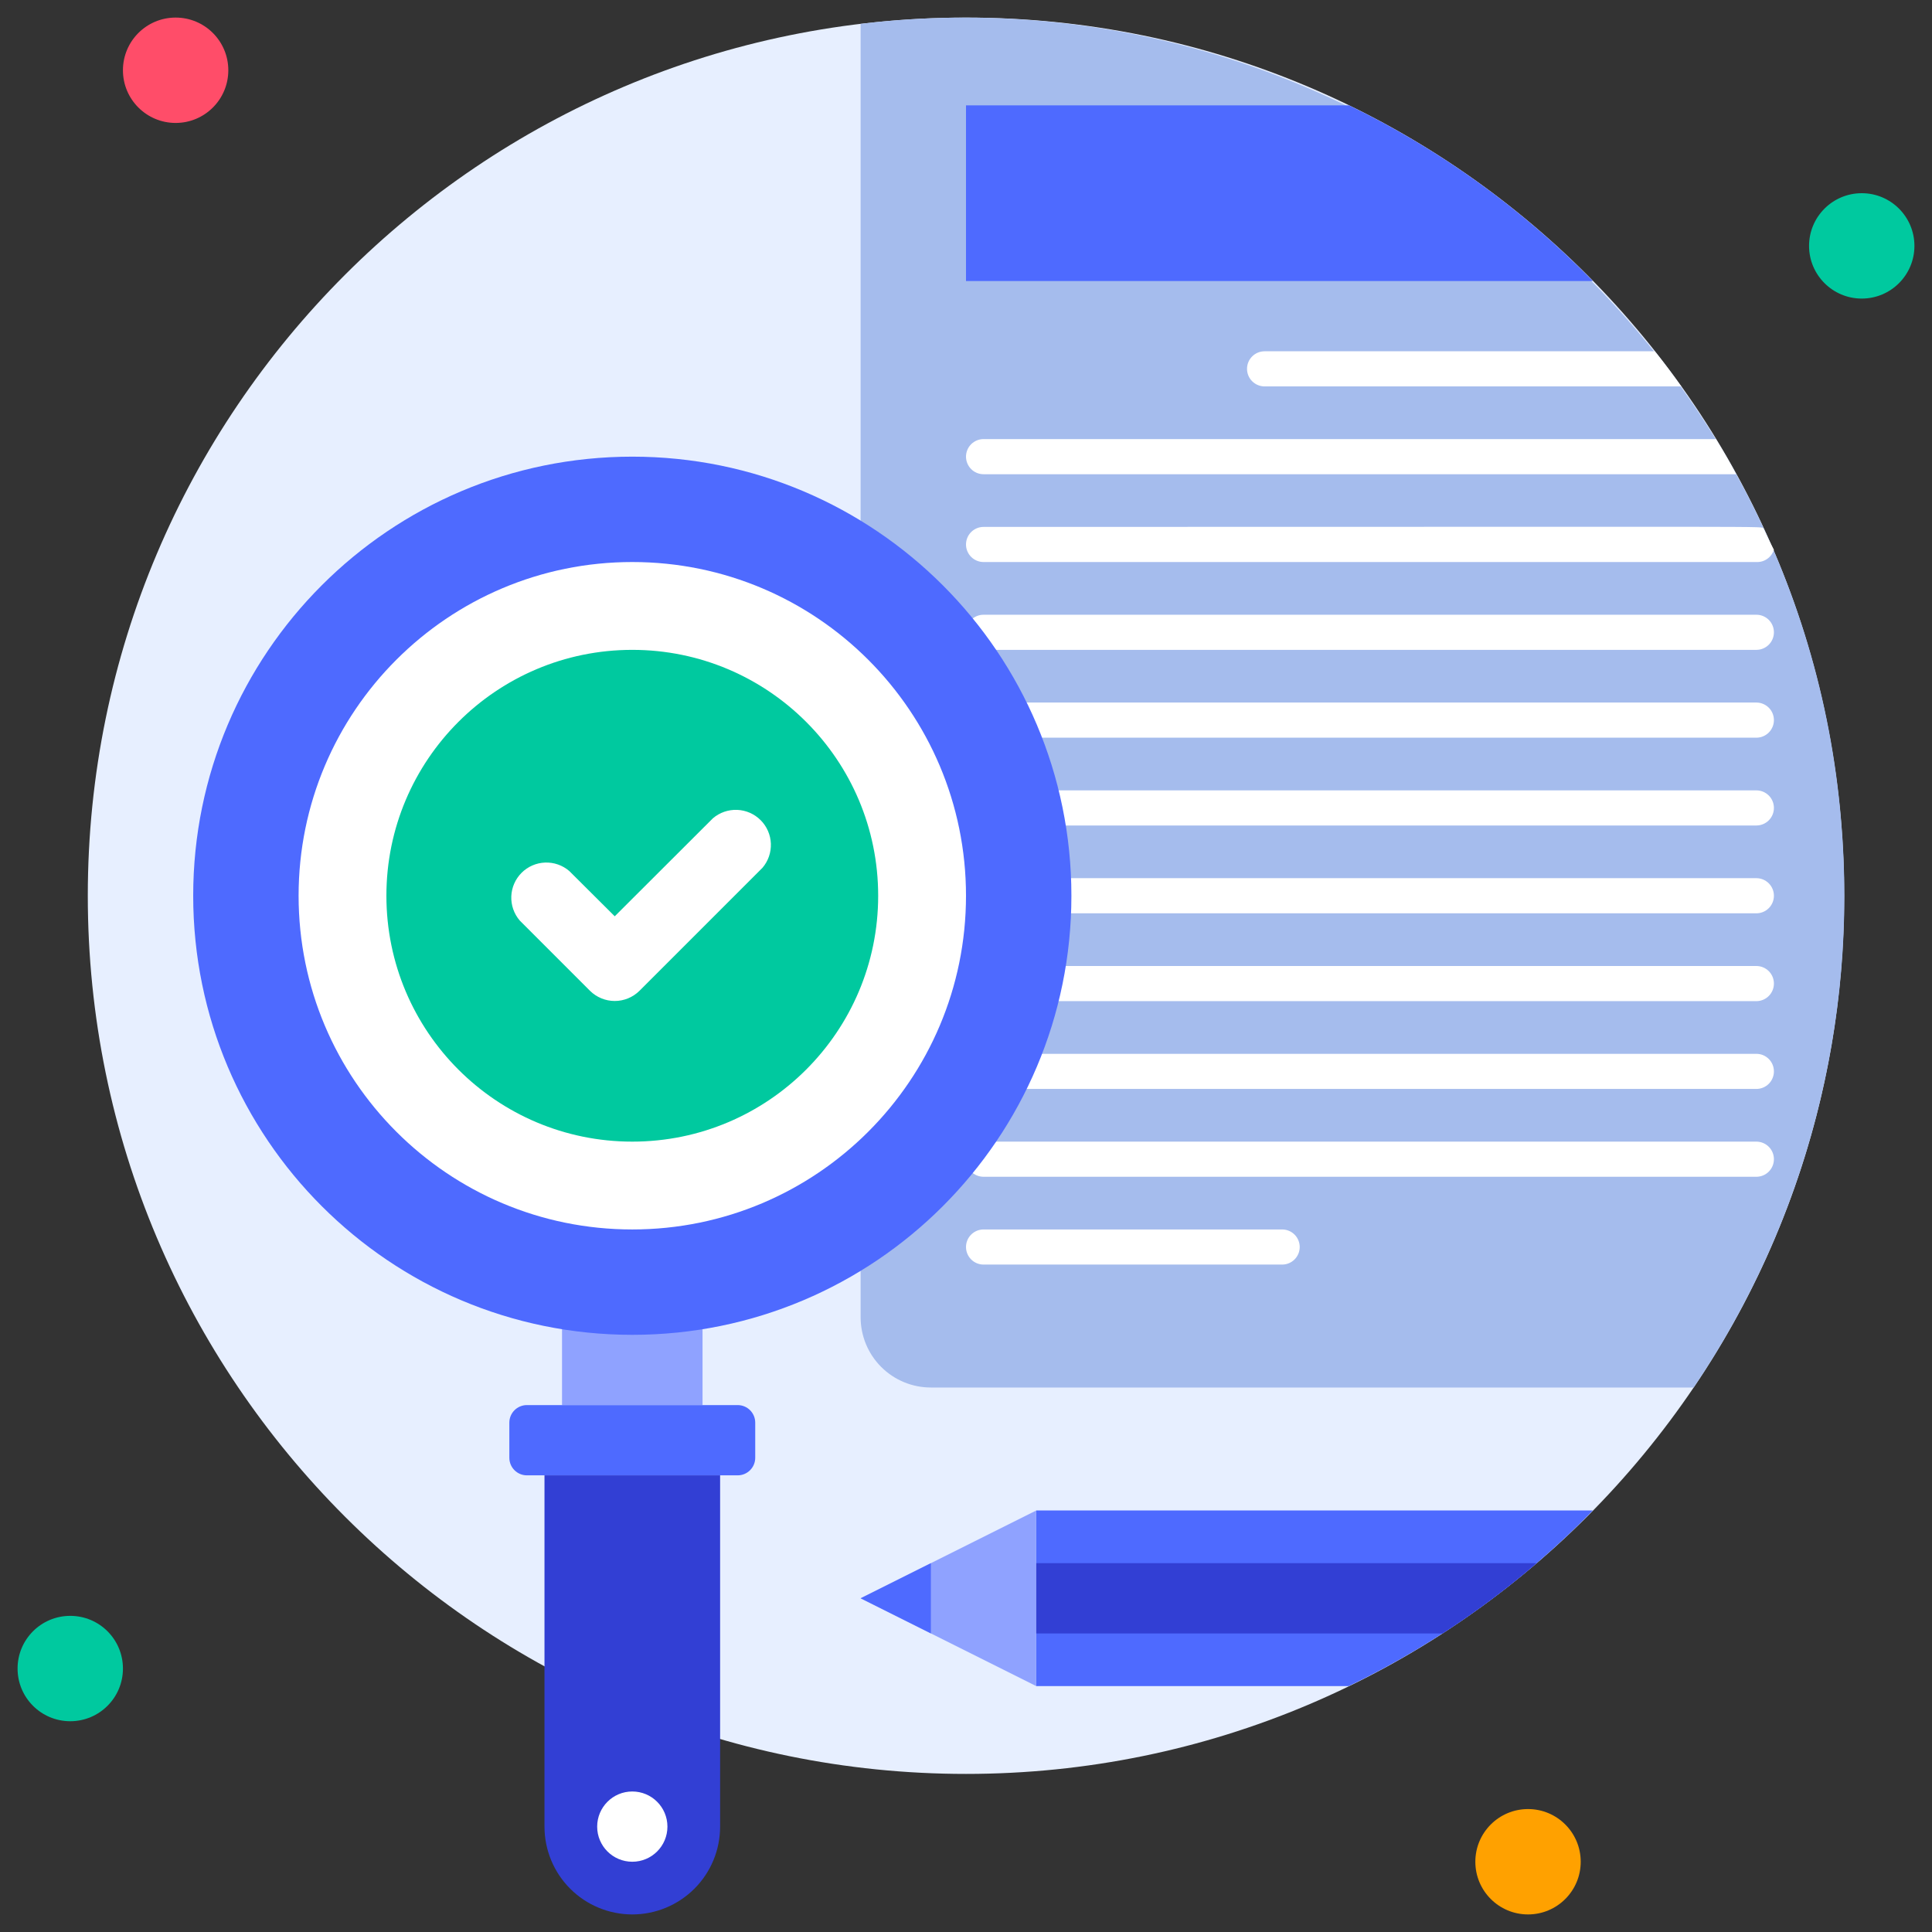 <svg width="74" height="74" viewBox="0 0 74 74" fill="none" xmlns="http://www.w3.org/2000/svg">
    <rect x="0" y="0" width="74" height="74" fill="#333333" stroke="none"/>
    <g clip-path="url(#clip0_85_718)">
        <path
            d="M37 67.945C55.577 67.945 70.636 52.886 70.636 34.309C70.636 15.732 55.577 0.673 37 0.673C18.423 0.673 3.363 15.732 3.363 34.309C3.363 52.886 18.423 67.945 37 67.945Z"
            fill="#E7EFFF" />
        <path
            d="M6.727 4.709C7.842 4.709 8.745 3.806 8.745 2.691C8.745 1.576 7.842 0.673 6.727 0.673C5.613 0.673 4.709 1.576 4.709 2.691C4.709 3.806 5.613 4.709 6.727 4.709Z"
            fill="#FF4D69" />
        <path
            d="M71.309 11.436C72.424 11.436 73.327 10.533 73.327 9.418C73.327 8.304 72.424 7.4 71.309 7.4C70.195 7.4 69.291 8.304 69.291 9.418C69.291 10.533 70.195 11.436 71.309 11.436Z"
            fill="#00C99F" />
        <path
            d="M58.527 73.327C59.642 73.327 60.545 72.424 60.545 71.309C60.545 70.195 59.642 69.291 58.527 69.291C57.412 69.291 56.509 70.195 56.509 71.309C56.509 72.424 57.412 73.327 58.527 73.327Z"
            fill="#FFA100" />
        <path
            d="M2.691 65.927C3.806 65.927 4.709 65.024 4.709 63.909C4.709 62.794 3.806 61.891 2.691 61.891C1.576 61.891 0.673 62.794 0.673 63.909C0.673 65.024 1.576 65.927 2.691 65.927Z"
            fill="#00C99F" />
        <path
            d="M61.01 57.855C58.308 60.623 55.143 62.9 51.659 64.582H39.691V57.855H61.01Z"
            fill="#4E6AFF" />
        <path d="M39.691 57.855V64.582L32.964 61.218L39.691 57.855Z" fill="#8FA2FF" />
        <path
            d="M58.857 59.873C57.718 60.851 56.514 61.75 55.252 62.564H39.691V59.873H58.857Z"
            fill="#323FD4" />
        <path d="M35.655 59.873V62.564L32.964 61.218L35.655 59.873Z" fill="#4E6AFF" />
        <path d="M26.909 49.782H21.527V53.818H26.909V49.782Z" fill="#8FA2FF" />
        <path
            d="M70.522 31.463C71.176 39.125 69.181 46.778 64.871 53.145H35.655C34.941 53.145 34.257 52.862 33.752 52.357C33.247 51.853 32.964 51.168 32.964 50.455V0.915C51.74 -1.345 68.968 12.6 70.522 31.463Z"
            fill="#A5BCED" />
        <path
            d="M64.394 14.8H48.436C48.258 14.8 48.087 14.729 47.961 14.603C47.834 14.477 47.764 14.306 47.764 14.127C47.764 13.949 47.834 13.778 47.961 13.652C48.087 13.525 48.258 13.455 48.436 13.455H63.378C63.734 13.892 64.07 14.343 64.394 14.8ZM66.499 18.164H37.673C37.494 18.164 37.323 18.093 37.197 17.967C37.071 17.84 37 17.669 37 17.491C37 17.312 37.071 17.141 37.197 17.015C37.323 16.889 37.494 16.818 37.673 16.818H65.725C65.995 17.262 66.257 17.706 66.499 18.164ZM67.945 21.056C67.901 21.198 67.811 21.321 67.689 21.406C67.568 21.492 67.421 21.534 67.273 21.527H37.673C37.494 21.527 37.323 21.456 37.197 21.33C37.071 21.204 37 21.033 37 20.855C37 20.676 37.071 20.505 37.197 20.379C37.323 20.253 37.494 20.182 37.673 20.182C69.425 20.182 67.347 20.148 67.549 20.242C67.676 20.512 67.797 20.781 67.945 21.056ZM67.273 24.891H37.673C37.494 24.891 37.323 24.82 37.197 24.694C37.071 24.568 37 24.397 37 24.218C37 24.04 37.071 23.869 37.197 23.742C37.323 23.616 37.494 23.546 37.673 23.546H67.273C67.451 23.546 67.622 23.616 67.748 23.742C67.875 23.869 67.945 24.04 67.945 24.218C67.945 24.397 67.875 24.568 67.748 24.694C67.622 24.82 67.451 24.891 67.273 24.891ZM67.273 28.255H37.673C37.494 28.255 37.323 28.184 37.197 28.058C37.071 27.931 37 27.76 37 27.582C37 27.403 37.071 27.232 37.197 27.106C37.323 26.98 37.494 26.909 37.673 26.909H67.273C67.451 26.909 67.622 26.98 67.748 27.106C67.875 27.232 67.945 27.403 67.945 27.582C67.945 27.76 67.875 27.931 67.748 28.058C67.622 28.184 67.451 28.255 67.273 28.255ZM67.273 31.618H37.673C37.494 31.618 37.323 31.547 37.197 31.421C37.071 31.295 37 31.124 37 30.945C37 30.767 37.071 30.596 37.197 30.47C37.323 30.344 37.494 30.273 37.673 30.273H67.273C67.451 30.273 67.622 30.344 67.748 30.47C67.875 30.596 67.945 30.767 67.945 30.945C67.945 31.124 67.875 31.295 67.748 31.421C67.622 31.547 67.451 31.618 67.273 31.618ZM67.273 34.982H37.673C37.494 34.982 37.323 34.911 37.197 34.785C37.071 34.659 37 34.487 37 34.309C37 34.131 37.071 33.96 37.197 33.833C37.323 33.707 37.494 33.636 37.673 33.636H67.273C67.451 33.636 67.622 33.707 67.748 33.833C67.875 33.96 67.945 34.131 67.945 34.309C67.945 34.487 67.875 34.659 67.748 34.785C67.622 34.911 67.451 34.982 67.273 34.982ZM67.273 38.346H37.673C37.494 38.346 37.323 38.275 37.197 38.148C37.071 38.022 37 37.851 37 37.673C37 37.494 37.071 37.323 37.197 37.197C37.323 37.071 37.494 37 37.673 37H67.273C67.451 37 67.622 37.071 67.748 37.197C67.875 37.323 67.945 37.494 67.945 37.673C67.945 37.851 67.875 38.022 67.748 38.148C67.622 38.275 67.451 38.346 67.273 38.346ZM67.273 41.709H37.673C37.494 41.709 37.323 41.638 37.197 41.512C37.071 41.386 37 41.215 37 41.036C37 40.858 37.071 40.687 37.197 40.561C37.323 40.434 37.494 40.364 37.673 40.364H67.273C67.451 40.364 67.622 40.434 67.748 40.561C67.875 40.687 67.945 40.858 67.945 41.036C67.945 41.215 67.875 41.386 67.748 41.512C67.622 41.638 67.451 41.709 67.273 41.709ZM67.273 45.073H37.673C37.494 45.073 37.323 45.002 37.197 44.876C37.071 44.749 37 44.578 37 44.4C37 44.222 37.071 44.05 37.197 43.924C37.323 43.798 37.494 43.727 37.673 43.727H67.273C67.451 43.727 67.622 43.798 67.748 43.924C67.875 44.05 67.945 44.222 67.945 44.4C67.945 44.578 67.875 44.749 67.748 44.876C67.622 45.002 67.451 45.073 67.273 45.073ZM49.109 48.436H37.673C37.494 48.436 37.323 48.365 37.197 48.239C37.071 48.113 37 47.942 37 47.764C37 47.585 37.071 47.414 37.197 47.288C37.323 47.162 37.494 47.091 37.673 47.091H49.109C49.288 47.091 49.459 47.162 49.585 47.288C49.711 47.414 49.782 47.585 49.782 47.764C49.782 47.942 49.711 48.113 49.585 48.239C49.459 48.365 49.288 48.436 49.109 48.436Z"
            fill="white" />
        <path
            d="M24.219 51.127C33.507 51.127 41.037 43.597 41.037 34.309C41.037 25.021 33.507 17.491 24.219 17.491C14.93 17.491 7.4 25.021 7.4 34.309C7.4 43.597 14.93 51.127 24.219 51.127Z"
            fill="#4E6AFF" />
        <path
            d="M24.218 47.091C31.277 47.091 37 41.368 37 34.309C37 27.25 31.277 21.527 24.218 21.527C17.159 21.527 11.437 27.25 11.437 34.309C11.437 41.368 17.159 47.091 24.218 47.091Z"
            fill="white" />
        <path
            d="M24.218 43.727C29.419 43.727 33.636 39.511 33.636 34.309C33.636 29.108 29.419 24.891 24.218 24.891C19.017 24.891 14.8 29.108 14.8 34.309C14.8 39.511 19.017 43.727 24.218 43.727Z"
            fill="#00C99F" />
        <path
            d="M28.254 53.818H20.181C19.81 53.818 19.509 54.119 19.509 54.491V55.836C19.509 56.208 19.81 56.509 20.181 56.509H28.254C28.626 56.509 28.927 56.208 28.927 55.836V54.491C28.927 54.119 28.626 53.818 28.254 53.818Z"
            fill="#4E6AFF" />
        <path
            d="M24.218 73.327C23.326 73.327 22.471 72.973 21.84 72.342C21.209 71.711 20.855 70.856 20.855 69.964V56.509H27.582V69.964C27.582 70.405 27.495 70.843 27.326 71.251C27.157 71.659 26.909 72.03 26.597 72.342C26.284 72.654 25.913 72.902 25.505 73.071C25.097 73.24 24.66 73.327 24.218 73.327Z"
            fill="#323FD4" />
        <path
            d="M61.01 10.764H37V4.036H51.672C55.149 5.724 58.308 8 61.01 10.764Z"
            fill="#4E6AFF" />
        <path
            d="M22.597 37.949L19.907 35.258C19.686 35 19.571 34.669 19.584 34.331C19.597 33.992 19.738 33.671 19.977 33.431C20.217 33.191 20.538 33.051 20.877 33.038C21.215 33.025 21.546 33.14 21.804 33.361L23.546 35.096L27.306 31.342C27.564 31.122 27.895 31.007 28.234 31.02C28.572 31.033 28.893 31.173 29.133 31.413C29.373 31.652 29.513 31.974 29.526 32.312C29.539 32.651 29.424 32.982 29.204 33.239L24.494 37.949C24.242 38.199 23.901 38.34 23.546 38.34C23.191 38.34 22.849 38.199 22.597 37.949Z"
            fill="white" />
        <path
            d="M24.218 71.309C24.962 71.309 25.564 70.707 25.564 69.964C25.564 69.221 24.962 68.618 24.218 68.618C23.475 68.618 22.873 69.221 22.873 69.964C22.873 70.707 23.475 71.309 24.218 71.309Z"
            fill="white" />
    </g>
    <defs>
        <clipPath id="clip0_85_718">
            <rect width="74" height="74" fill="white" />
        </clipPath>
    </defs>
</svg>
    